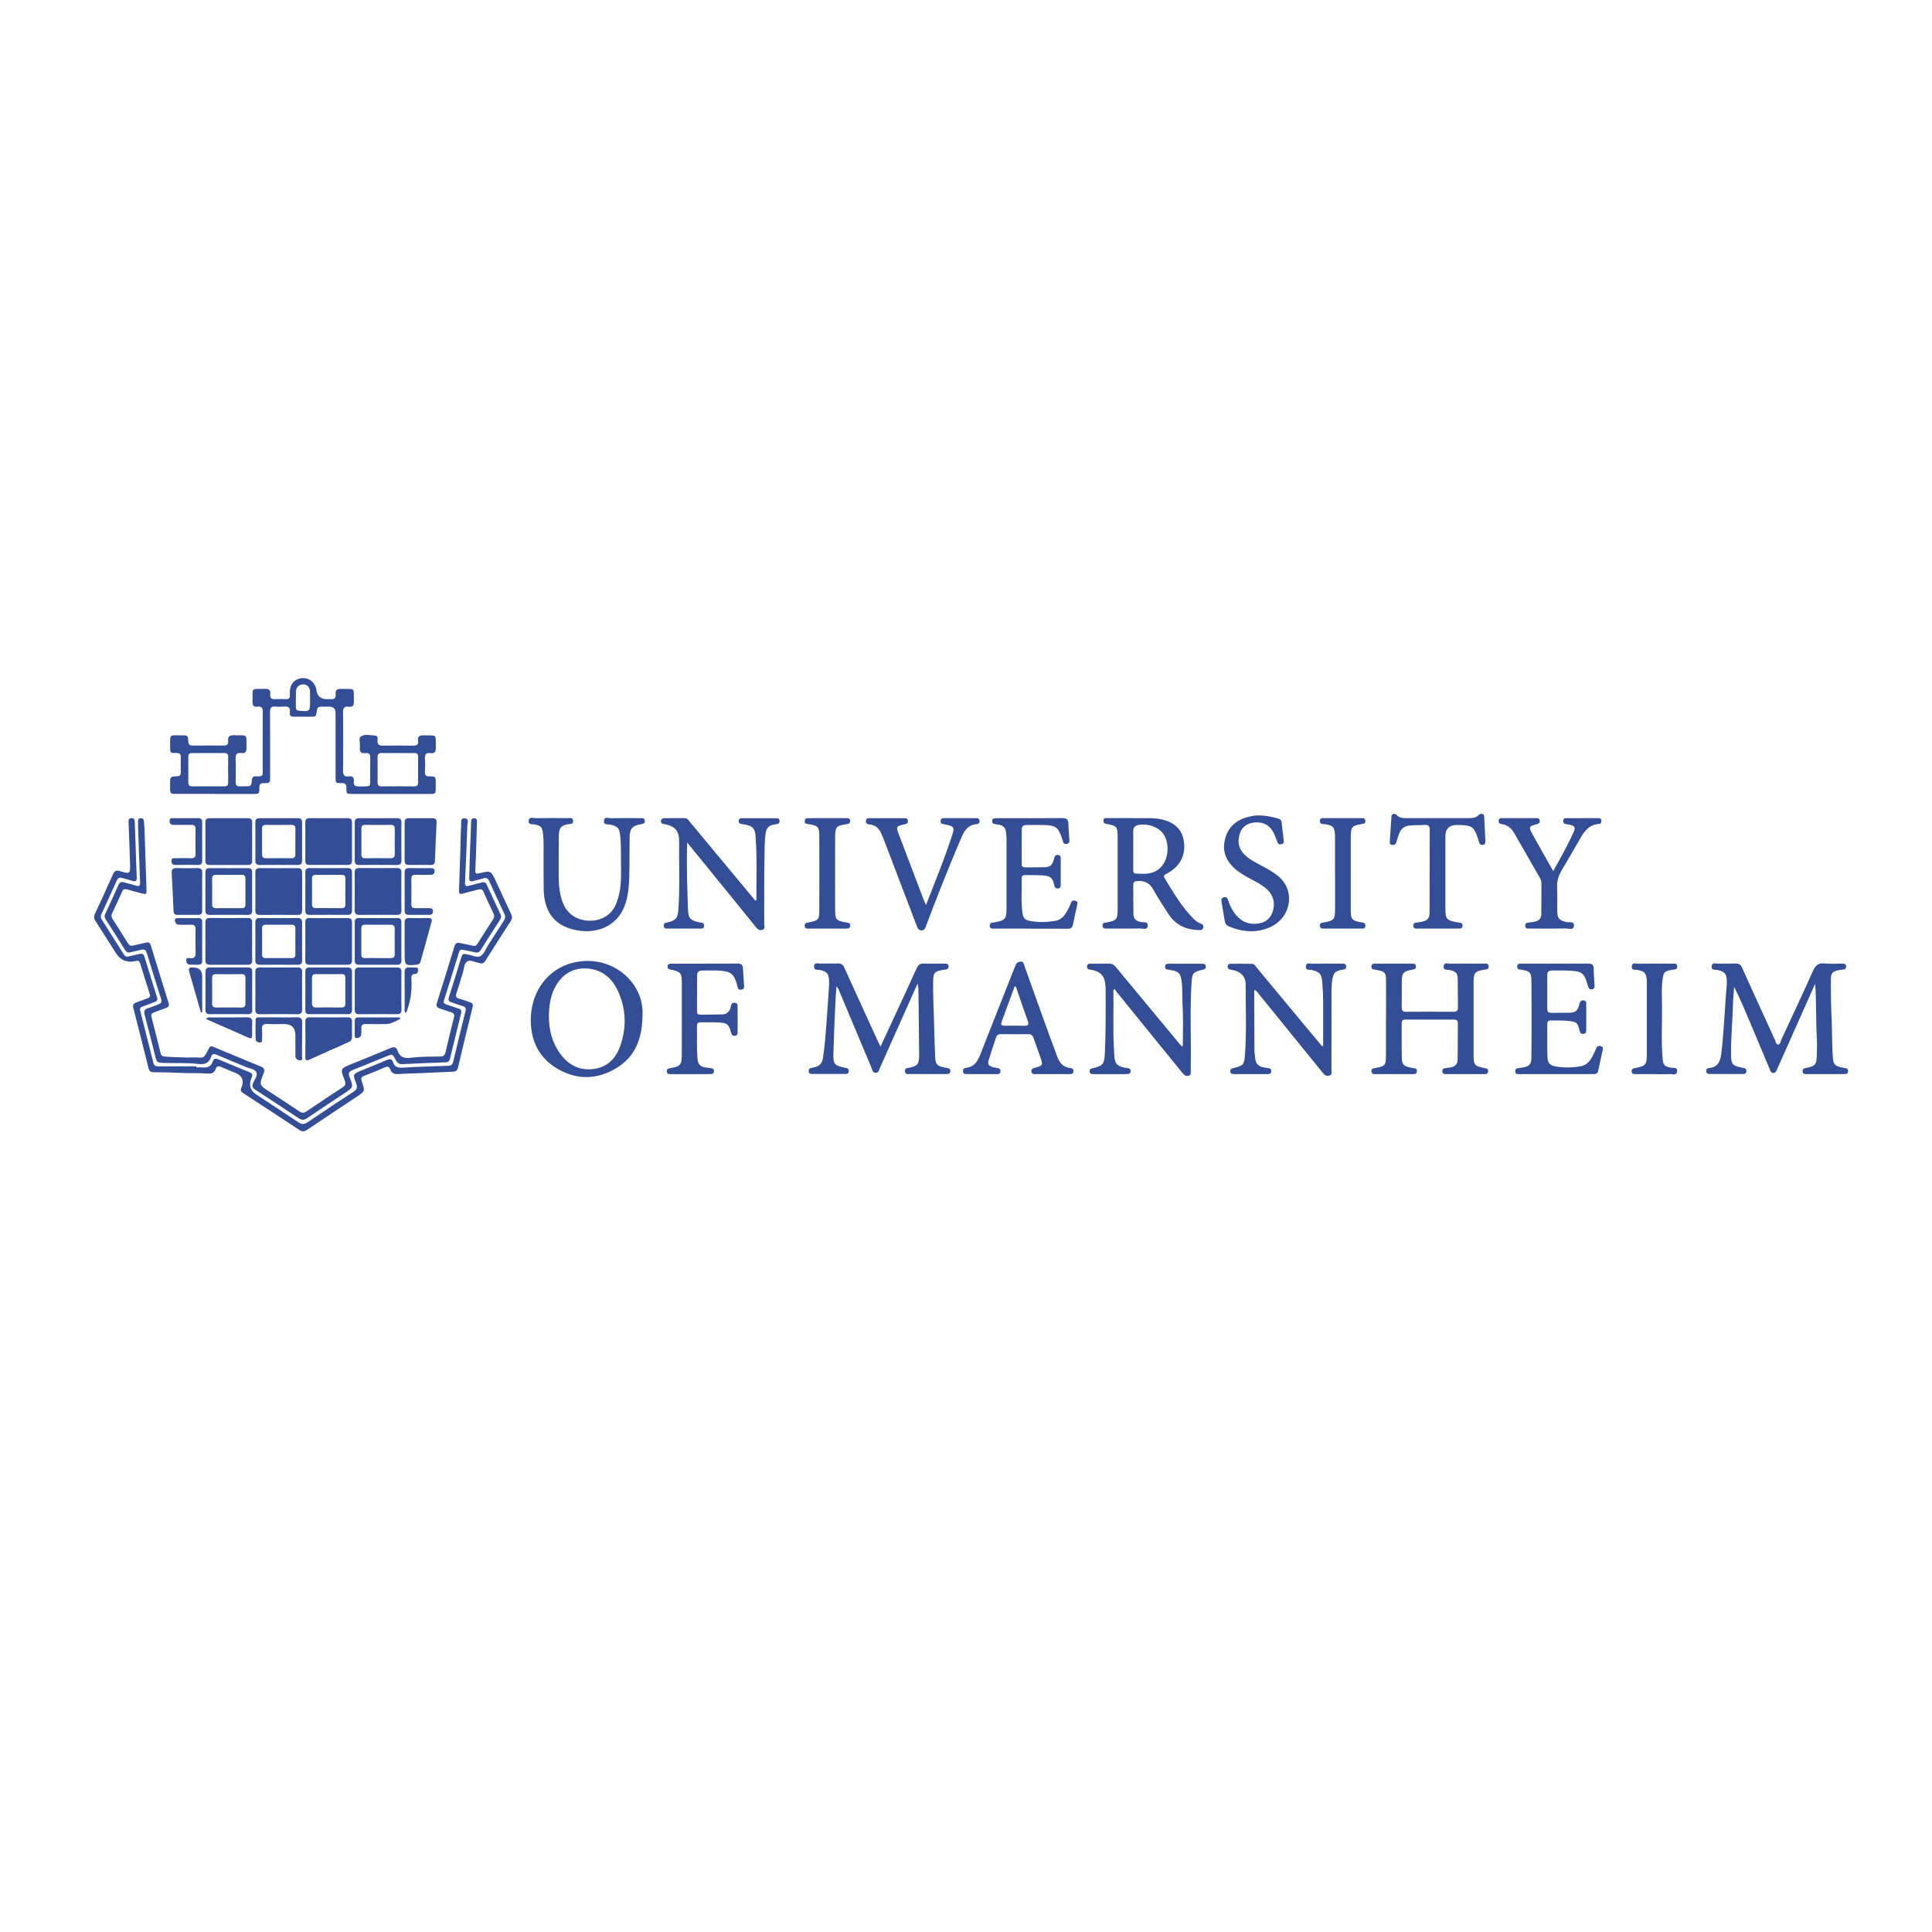 <?xml version="1.0" encoding="UTF-8"?>
<svg id="a" data-name="Livello 1" xmlns="http://www.w3.org/2000/svg" width="210mm" height="210mm" viewBox="0 0 595.276 595.276">
  <path d="M66.179,244.61h-11.764c-1.977,0-1.995-.027-2.004-2.059v-.98c0-2.249,0-2.295,2.195-2.394.889-.045,1.116-.435,1.107-1.224-.027-1.497-.054-2.993.009-4.481.054-1.088-.336-1.487-1.442-1.469-1.85.027-1.868-.036-1.859-1.887.027-4.181-.435-3.492,3.583-3.546,1.877-.027,1.914,0,2.004,1.896.045.889.39,1.261,1.27,1.252,3.265-.018,6.539-.027,9.805,0,1.034.009,1.306-.544,1.215-1.415-.145-1.351.426-1.805,1.76-1.76,4.444.154,3.818-.762,3.9,3.973.018,1.161-.444,1.669-1.578,1.506-1.469-.209-1.841.463-1.787,1.832.1,2.331.073,4.671.009,7.002-.027,1.116.417,1.533,1.487,1.433.417-.036.843,0,1.261,0,2.023,0,2.05,0,2.277-2.041.091-.862.544-1.107,1.306-1.061,2.322.127,2.014-.317,2.014-2.131,0-5.886-.027-11.764.027-17.65.009-1.261-.354-1.841-1.669-1.669-1.188.163-1.533-.435-1.497-1.551.127-4.662-.726-3.791,3.882-3.936,1.261-.036,1.714.463,1.578,1.642-.136,1.17.39,1.596,1.533,1.524,1.116-.073,2.24-.036,3.365-.009.834.018,1.206-.345,1.152-1.17-.027-.417,0-.843,0-1.261.054-2.295,1.569-3.891,3.809-4.027,2.231-.127,4.081,1.424,4.363,3.673.236,1.862,1.318,2.794,3.247,2.794.372,0,.753-.036,1.116,0,1.125.118,1.687-.327,1.56-1.506-.145-1.306.463-1.687,1.723-1.651,4.444.154,3.809-.798,3.9,3.964.018,1.134-.39,1.696-1.551,1.533-1.46-.218-1.805.444-1.787,1.823.063,5.932.063,11.863,0,17.786-.018,1.351.281,2.059,1.769,1.841,1.134-.163,1.678.354,1.551,1.506-.136,1.215.381,1.642,1.605,1.614,3.982-.1,3.392.472,3.437-3.419.018-1.778-.045-3.546.018-5.324.036-1.125-.336-1.687-1.515-1.542-1.27.163-1.841-.372-1.669-1.66.009-.091-.009-.19,0-.281.172-1.116-.599-2.685.435-3.274,1.206-.689,2.83-.272,4.263-.172.862.063.78.853.726,1.424-.118,1.306.435,1.705,1.696,1.678,3.084-.063,6.168-.054,9.242,0,1.088.018,1.732-.263,1.56-1.487-.172-1.27.354-1.732,1.651-1.696,4.381.127,3.71-.635,3.818,3.773.027,1.234-.336,1.905-1.66,1.705-1.406-.209-1.787.453-1.696,1.76.091,1.351.063,2.712,0,4.063-.036.943.272,1.333,1.27,1.333,2.05.009,2.068.063,2.05,2.104-.027,3.746.417,3.31-3.256,3.32-7.428.018-14.847,0-22.276,0-1.95,0-2.014,0-1.986-1.905.009-1.125-.417-1.451-1.487-1.433-1.841.027-1.85-.027-1.85-1.887v-19.754q0-1.914-1.977-1.923h-1.542c-2.077,0-2.095,0-2.376,2.086-.091.671-.372,1.016-1.061,1.016-2.004,0-4.018-.018-6.022,0-.989.009-1.215-.58-1.107-1.36.209-1.487-.499-1.896-1.85-1.76-.88.082-1.778.073-2.657,0-1.252-.109-1.605.435-1.596,1.633.036,6.63.018,13.26.018,19.89,0,2.014,0,2.068-1.968,2.059-1.079,0-1.351.426-1.342,1.424,0,1.905-.036,1.914-1.977,1.914h-11.764l.009-.018ZM122.711,232.03c-1.678,0-3.356.027-5.034-.009-.934-.027-1.37.281-1.351,1.27.036,2.567.036,5.124,0,7.691-.009.961.354,1.324,1.315,1.315,3.31-.036,6.621-.027,9.931,0,.871,0,1.27-.281,1.261-1.215-.036-2.612-.036-5.224,0-7.827.009-.898-.327-1.261-1.224-1.234-1.633.036-3.265.009-4.898.009h0ZM64.175,232.03c-1.633,0-3.256.027-4.889-.009-.871-.018-1.288.299-1.279,1.215.027,2.603.027,5.215,0,7.818,0,.898.372,1.243,1.261,1.243,3.256-.018,6.521-.027,9.777,0,.88,0,1.27-.317,1.261-1.224-.027-2.603-.027-5.215,0-7.818.009-.898-.354-1.252-1.243-1.234-1.633.036-3.256.009-4.889.009ZM95.52,215.332h0c0-.744.027-1.487,0-2.231-.054-1.406-.862-2.249-2.122-2.249-1.224,0-2.168.871-2.213,2.213-.063,1.624-.009,3.247-.027,4.871,0,.68.263.97.98,1.043,3.338.317,3.392.281,3.392-3.102v-.553l-.009.009Z" fill="#334d96"/>
  <path d="M60.438,328.869c.517,0,1.034-.045,1.542,0,1.651.181,3.057,0,3.628-1.923.263-.862.925-.871,1.696-.544,3.184,1.342,6.376,2.667,9.578,3.964.744.299,1.061.717.698,1.497-.082.172-.127.354-.19.526-.744,2.038-.23,3.646,1.542,4.825,4.326,2.857,8.68,5.669,12.979,8.562,1.034.698,1.814.726,2.884,0,4.662-3.184,9.378-6.313,14.113-9.387,1.052-.68,1.315-1.333.853-2.521-1.125-2.884-1.088-2.911,1.732-4.091,2.585-1.079,5.197-2.086,7.773-3.202.943-.408,1.542-.245,1.85.707.49,1.515,1.478,1.769,2.993,1.678,4.653-.299,9.315-.417,13.977-.571.88-.027,1.333-.354,1.551-1.243,1.234-5.224,2.494-10.439,3.791-15.646.227-.898-.073-1.279-.889-1.515-1.161-.345-2.295-.78-3.456-1.152-.744-.236-1.061-.626-.798-1.46,1.324-4.181,2.612-8.381,3.9-12.571.209-.689.562-1.061,1.333-.807.136.045.272.063.408.082,1.379.154,2.857,1.107,4.072.517,1.197-.58,1.633-2.204,2.394-3.374,1.605-2.467,3.156-4.961,4.78-7.419.517-.78.626-1.442.2-2.322-1.578-3.283-3.102-6.585-4.589-9.913-.426-.952-.943-1.252-1.95-.907-.97.336-1.995.499-2.975.789-.88.263-1.342.091-1.297-.934.145-4.1.209-8.208.426-12.308.091-1.633.073-3.265.163-4.898.036-.653.118-1.234.989-1.197.816.036.825.635.807,1.206-.145,4.898-.236,9.795-.49,14.684-.063,1.261.272,1.315,1.288,1.061,3.492-.862,3.51-.843,5.043,2.449,1.56,3.338,3.075,6.703,4.662,10.031.408.853.399,1.533-.127,2.331-2.621,4.027-5.215,8.081-7.773,12.154-.453.717-.952.961-1.732.717-.045-.018-.091-.018-.136-.027-1.279-.181-2.748-1.134-3.755-.463-.989.653-.952,2.34-1.351,3.574-.671,2.041-1.224,4.118-1.923,6.149-.327.952-.2,1.46.843,1.732,1.125.29,2.213.744,3.32,1.097.762.236,1.007.635.807,1.46-1.542,6.249-3.057,12.507-4.535,18.775-.209.871-.726,1.116-1.487,1.152-2.984.136-5.959.281-8.943.408-2.657.109-5.315.163-7.972.317-1.17.073-2.004-.254-2.422-1.397-.327-.916-.862-1.025-1.732-.635-2.095.916-4.208,1.787-6.349,2.594-.952.354-1.016.853-.717,1.714,1.043,3.002,1.025,3.011-1.578,4.744-5.088,3.392-10.204,6.757-15.265,10.176-.862.58-1.506.626-2.376.045-5.759-3.818-11.546-7.591-17.332-11.365-.662-.426-.916-.889-.553-1.623.045-.082.073-.172.109-.263.75-2.062.127-3.498-1.868-4.308-1.469-.599-2.948-1.179-4.39-1.841-.834-.381-1.433-.336-1.76.599-.472,1.36-1.397,1.515-2.757,1.406-2.694-.218-5.415-.054-8.118-.19-2.748-.145-5.505-.218-8.254-.209-.916,0-1.342-.381-1.56-1.234-1.542-6.204-3.084-12.408-4.68-18.602-.245-.952.054-1.379.916-1.66,1.152-.381,2.267-.871,3.41-1.261.698-.236.989-.562.735-1.342-1.007-3.111-1.977-6.231-2.93-9.351-.236-.78-.635-1.107-1.433-.798-.045.018-.091.027-.136.036-2.57.526-4.55-.314-5.941-2.521-2.068-3.274-4.145-6.548-6.249-9.805-.472-.726-.626-1.351-.227-2.195,1.896-4.063,3.764-8.136,5.569-12.235.472-1.07,1.016-1.324,2.15-.989,3.165.943,3.211.889,3.12-2.385-.118-4.199-.29-8.39-.444-12.589-.027-.626-.1-1.261.789-1.342.925-.091,1.097.508,1.125,1.224.109,2.984.209,5.968.308,8.952.091,2.703.163,5.406.29,8.108.045,1.052-.336,1.342-1.333,1.025-1.07-.336-2.159-.59-3.238-.898-.762-.218-1.215.009-1.551.744-1.569,3.492-3.165,6.975-4.78,10.439-.29.626-.218,1.125.145,1.696,2.267,3.537,4.517,7.084,6.748,10.648.381.599.789.843,1.497.662,1.079-.281,2.186-.481,3.274-.753.807-.209,1.333-.054,1.605.825,1.279,4.199,2.576,8.39,3.9,12.571.236.762-.036,1.134-.717,1.388-1.27.472-2.521.98-3.8,1.433-.653.227-.853.58-.68,1.27,1.379,5.378,2.739,10.766,4.081,16.153.2.798.689.989,1.433.98,3.918-.018,7.836-.009,11.755-.009v.317h-.036Z" fill="#334d96"/>
  <path d="M57.481,325.84c1.351,0,2.721-.091,4.063.027,1.034.1,1.478-.336,1.932-1.17,1.642-3.029.989-2.63,4.009-1.415,4.245,1.714,8.435,3.546,12.68,5.242,1.206.481,1.551.989,1.034,2.267-1.397,3.474-1.351,3.492,1.769,5.542,3.084,2.023,6.186,4.027,9.242,6.086.816.553,1.433.553,2.258-.009,3.664-2.494,7.356-4.961,11.083-7.365.952-.608,1.052-1.17.653-2.177-1.406-3.601-1.37-3.601,2.195-5.052,3.982-1.614,7.972-3.211,11.918-4.898,1.116-.472,1.787-.299,2.177.807.707,2.032,2.023,2.458,4.127,2.186,2.948-.39,5.959-.336,8.943-.381,1.016-.018,1.497-.363,1.723-1.37.807-3.546,1.669-7.084,2.576-10.612.245-.934.027-1.388-.889-1.66-1.161-.345-2.295-.78-3.456-1.152-.843-.272-1.224-.689-.916-1.651,1.841-5.832,3.646-11.673,5.433-17.523.299-.97.834-1.224,1.787-.989,1.27.317,2.567.49,3.827.816.735.19,1.116-.036,1.487-.635,1.56-2.494,3.147-4.97,4.753-7.437.435-.662.481-1.243.136-1.95-1.052-2.186-2.086-4.381-3.066-6.603-.345-.78-.807-.898-1.542-.698-1.623.444-3.256.816-4.88,1.27-.798.218-1.143.018-1.107-.834.154-4.381.29-8.771.426-13.151.073-2.376.082-4.762.245-7.138.054-.789-.363-2.204,1.143-2.068,1.37.127.78,1.397.753,2.159-.2,5.877-.453,11.745-.717,17.614-.045.97.281,1.27,1.243.998,1.297-.372,2.63-.644,3.936-1.007.689-.19,1.152-.1,1.469.608,1.424,3.093,2.866,6.186,4.317,9.269.272.58.145,1.079-.181,1.578-1.986,3.111-3.982,6.213-5.941,9.342-.444.707-.943.916-1.741.726-1.224-.299-2.467-.49-3.701-.771-.68-.154-1.043.073-1.252.735-1.533,4.952-3.066,9.895-4.635,14.838-.227.717.018,1.025.671,1.234,1.288.408,2.558.889,3.846,1.297.717.227.952.653.771,1.37-1.161,4.716-2.313,9.424-3.456,14.14-.163.68-.526,1.016-1.261,1.043-4.471.163-8.952.336-13.423.562-1.17.063-1.642-.599-2.104-1.469-.898-1.696-.925-1.687-2.721-.961-3.456,1.406-6.911,2.848-10.385,4.208-1.125.444-1.515.952-1.025,2.195,1.234,3.138,1.188,3.156-1.669,5.061-3.809,2.53-7.646,5.034-11.419,7.619-.98.671-1.705.608-2.639-.009-4.426-2.957-8.879-5.877-13.342-8.771-.798-.517-1.034-1.016-.689-1.95.426-1.152,1.578-2.367.998-3.483-.517-.998-2.086-1.079-3.193-1.56-3.002-1.288-6.041-2.485-9.043-3.782-.834-.354-1.379-.236-1.642.599-.644,2.014-2.023,2.494-4,2.249-3.483-.435-6.993-.181-10.494-.317-2.249-.091-2.24-.1-2.784-2.258-1.052-4.163-2.086-8.335-3.202-12.48-.317-1.179-.136-1.841,1.116-2.177,1.079-.29,2.104-.771,3.156-1.152.816-.29,1.043-.798.771-1.633-1.487-4.716-2.957-9.442-4.399-14.176-.299-.97-.853-1.224-1.787-.98-1.079.281-2.186.481-3.274.762-.744.2-1.197,0-1.614-.671-1.968-3.174-3.982-6.322-5.995-9.469-.363-.562-.417-1.079-.127-1.705,1.379-2.966,2.739-5.932,4.063-8.916.381-.862.898-1.052,1.778-.771,1.152.372,2.367.571,3.51.97,1.215.426,1.424,0,1.37-1.134-.236-5.551-.408-11.092-.599-16.643-.027-.698-.018-1.397-.018-2.104,0-.562.263-.862.853-.871.562,0,.871.254.925.816.073.834.172,1.669.2,2.512.218,6.204.426,12.408.617,18.611.045,1.56-.036,1.605-1.587,1.197-1.442-.381-2.893-.735-4.317-1.179-.816-.254-1.288-.109-1.642.717-.989,2.267-2.032,4.508-3.084,6.748-.272.58-.19,1.052.145,1.569,1.605,2.521,3.22,5.034,4.789,7.582.417.68.907.834,1.633.653,1.27-.317,2.558-.544,3.818-.871.807-.209,1.306-.073,1.569.816,1.796,5.895,3.619,11.782,5.46,17.659.29.925.036,1.379-.853,1.669-1.197.39-2.358.898-3.546,1.315-.735.254-1.061.626-.843,1.46.961,3.701,1.887,7.419,2.803,11.129.19.771.626,1.007,1.388,1.061,2.186.154,4.381.227,6.576.272h.036Z" fill="#334d96"/>
  <path d="M559.28,303.101c-3.51,7.882-7.02,15.772-10.539,23.654-.399.898-.789,1.796-1.188,2.685-.245.553-.444,1.179-1.233,1.143-.726-.036-.843-.662-1.052-1.161-2.068-4.907-4.118-9.814-6.177-14.72-1.497-3.564-2.993-7.12-4.78-10.648-.118,1.769-.308,3.537-.354,5.306-.127,5.27-.68,10.521-.599,15.8.045,2.676.499,3.229,3.12,3.746.317.063.635.154.961.209.608.118.68.553.653,1.061-.036.526-.381.726-.853.726h-10.648c-.472,0-.816-.209-.871-.717s.063-1.016.644-1.061c3.437-.263,3.809-2.694,4.109-5.424.753-6.821.98-13.677,1.578-20.507.036-.372.018-.744,0-1.116-.127-2.14-.68-2.694-2.784-3.193-.698-.163-1.977.227-1.877-1.107.109-1.433,1.351-.816,2.104-.853,1.769-.091,3.546.018,5.324-.045.989-.036,1.506.345,1.914,1.243,3.338,7.401,6.712,14.793,10.104,22.176.263.571.354,1.524,1.007,1.542.689.018.762-.952,1.016-1.515,3.265-7.029,6.557-14.04,9.714-21.115.771-1.723,1.651-2.585,3.637-2.358,1.75.2,3.546.045,5.315.045.635,0,1.261.018,1.279.898.018.762-.49.898-1.106.952-.463.045-.925.145-1.379.236-1.642.327-2.159.862-2.186,2.558-.054,4.29.027,8.58.227,12.879.163,3.637.091,7.274.327,10.911.172,2.63.544,3.138,3.102,3.628.227.045.453.109.689.127.599.054.961.308.943.97-.018.68-.444.862-1.025.871-.517,0-1.025.009-1.542.009h-9.95c-.617,0-1.397.163-1.487-.825-.091-.961.653-.97,1.288-1.107,2.594-.553,2.966-.961,3.075-3.782.073-1.868.109-3.737,0-5.605-.308-5.496-.091-11.002-.508-16.525l.009.009Z" fill="#334d96"/>
  <path d="M271.294,322.475c1.27-2.73,2.394-5.124,3.501-7.528,2.567-5.551,5.143-11.092,7.664-16.661.472-1.052,1.107-1.451,2.249-1.406,2.095.082,4.199.027,6.304.027.644,0,1.252.036,1.261.916,0,.78-.544.862-1.134.925-.417.045-.825.136-1.243.218-1.823.354-2.295.843-2.349,2.703-.145,5.088.19,10.167.299,15.246.063,2.893.172,5.777.281,8.671.091,2.34.599,2.902,2.911,3.338.363.073.735.136,1.097.209.499.091.689.417.689.898,0,.571-.299.862-.862.88-.653.018-1.306.018-1.959.018-3.174,0-6.349.018-9.523-.009-.644,0-1.515.281-1.651-.789-.127-1.061.735-1.016,1.397-1.161,2.503-.526,2.993-1.097,2.975-4-.036-6.158-.136-12.317-.2-18.475-.009-1.116,0-2.231-.272-3.437-.707,1.569-1.424,3.147-2.131,4.716-3.156,7.074-6.304,14.158-9.469,21.223-.29.644-.345,1.596-1.36,1.542-.952-.054-1.025-.989-1.297-1.642-3.283-7.782-6.539-15.573-9.814-23.364-.209-.499-.336-1.07-.934-1.596-.136,2.014-.299,3.882-.372,5.759-.218,4.988-.444,9.968-.571,14.956-.082,3.247.29,3.619,3.447,4.317.181.036.363.091.544.118.59.091.744.472.726,1.007-.018.617-.399.807-.925.807h-10.503c-.553,0-.88-.254-.907-.834-.027-.535.181-.889.753-.998.408-.082.816-.19,1.224-.29,1.37-.345,2.159-1.188,2.385-2.603.562-3.501.825-7.038,1.097-10.566.308-3.9.544-7.809.798-11.718.045-.698.063-1.406,0-2.095-.163-1.923-.735-2.44-2.612-2.893-.735-.181-2.086.236-1.986-1.161.109-1.406,1.36-.789,2.122-.834,1.723-.091,3.456.018,5.179-.045,1.034-.045,1.596.336,2.023,1.288,3.32,7.356,6.694,14.693,10.049,22.04.29.635.59,1.261,1.07,2.258l.027.027Z" fill="#334d96"/>
  <path d="M427.06,313.931c0-3.973.027-7.936,0-11.909-.018-2.304-.408-2.712-2.685-3.129-.417-.073-.825-.136-1.243-.227-.526-.118-.59-.535-.571-.98.027-.435.254-.689.689-.735.236-.027.463-.045.698-.045h10.929c.599,0,1.288-.1,1.388.78.1.943-.59.98-1.261,1.107-2.657.508-3.066.998-3.093,3.737-.027,2.612.027,5.233-.027,7.845-.018,1.043.354,1.379,1.388,1.37,4.852-.036,9.714-.036,14.566,0,1.052,0,1.397-.399,1.379-1.406-.054-2.848-.018-5.696-.063-8.544-.036-2.004-.535-2.467-2.476-2.911-.698-.163-1.977.218-1.868-1.116.118-1.415,1.36-.825,2.122-.843,3.41-.063,6.821-.036,10.222-.018.617,0,1.415-.2,1.515.78.109,1.07-.726.98-1.406,1.097-2.812.472-3.229.961-3.229,3.882v22.412c0,3.038.308,3.419,3.265,3.982.608.118,1.243.118,1.206,1.007-.036.916-.689.871-1.297.871h-11.482c-.608,0-1.27.045-1.315-.853-.045-.88.571-.934,1.197-1.007.463-.054.916-.163,1.379-.227,1.351-.209,2.113-1.007,2.131-2.358.054-3.737.045-7.474.073-11.201,0-.843-.381-1.143-1.197-1.143-4.998.018-9.995.018-14.992,0-.871,0-1.125.399-1.125,1.197.027,3.501-.027,7.002.036,10.503.036,2.15.635,2.712,2.803,3.102.227.036.453.109.689.127.662.054,1.233.2,1.161,1.043-.073.889-.762.807-1.36.816-1.125.018-2.24,0-3.365,0h-7.845c-.635,0-1.388.118-1.433-.88-.036-.88.617-.88,1.224-.998,3.038-.553,3.238-.789,3.247-3.936.009-3.737,0-7.474,0-11.21h0l.027.018Z" fill="#334d96"/>
  <path d="M349.013,252.074c2.313.136,5.161-.218,8,.227,4.299.68,6.911,2.812,7.637,6.322.871,4.217-.653,7.791-4.317,10.077-.354.218-.726.435-1.107.608-.58.263-.762.626-.417,1.215,2.676,4.435,5.315,8.907,8.988,12.634.626.635,1.379,1.116,2.222,1.433.635.245.871.662.68,1.315-.19.635-.689.653-1.233.653-4.118-.054-7.365-1.596-9.623-5.197-1.542-2.449-3.184-4.834-4.562-7.383-1.125-2.077-2.812-2.694-4.998-2.503-.753.063-1.107.372-1.107,1.125.018,3.029.009,6.068.054,9.097.027,1.533.97,2.14,2.404,2.413.735.136,2.104-.272,2.004,1.116-.109,1.469-1.442.834-2.231.853-3.41.073-6.811.036-10.222.018-.626,0-1.397.163-1.487-.825-.082-.961.644-.952,1.297-1.07,3.066-.553,3.365-.907,3.365-4.036v-22.412c0-3.002-.272-3.338-3.202-3.846-.662-.118-1.224-.236-1.17-1.052.054-.907.771-.789,1.36-.798,2.376-.009,4.762,0,7.664,0v.018ZM349.177,261.942h-.009v5.868c0,.544-.082,1.279.671,1.333,2.712.172,5.442.354,7.646-1.741,2.385-2.267,2.984-6.748,1.324-9.877-1.333-2.521-4.889-3.964-8.145-3.32-1.034.209-1.506.825-1.497,1.859.009,1.959,0,3.918,0,5.868l.009.009Z" fill="#334d96"/>
  <path d="M407.677,322.266v-13.423c0-2.104-.091-4.19-.272-6.285-.209-2.449-.789-3.111-3.202-3.682-.689-.163-1.959.254-1.832-1.134.127-1.351,1.297-.789,2.004-.807,2.984-.063,5.977-.036,8.961-.018.617,0,1.388-.154,1.442.862.045.898-.599.88-1.197,1.007-2.313.472-2.748.925-3.12,3.274-.29,1.85-.2,3.728-.2,5.587-.027,7.283,0,14.566-.027,21.849,0,.68.354,1.605-.662,1.914-.952.29-1.551-.299-2.113-.998-6.485-8.018-12.997-16.026-19.509-24.035-.399-.49-.717-1.079-1.333-1.37-.308.345-.181.735-.181,1.088.009,5.787.027,11.582.073,17.369,0,.925.163,1.859.263,2.784.154,1.433.961,2.286,2.367,2.576.544.109,1.097.227,1.651.281.626.063.934.363.907.998-.036.68-.49.834-1.061.834h-10.503c-.553,0-1.025-.118-1.052-.825-.027-.644.299-.862.889-1.007,3.147-.753,3.41-1.043,3.628-4.154.526-7.274.2-14.557.209-21.84,0-1.968-1.342-3.51-3.274-4.063-.535-.154-1.088-.245-1.642-.354-.526-.109-.644-.472-.626-.934.009-.508.272-.807.771-.807,2.24-.009,4.481-.036,6.721.018.78.018,1.125.789,1.56,1.306,5.233,6.276,10.439,12.562,15.664,18.847,1.46,1.75,2.92,3.501,4.39,5.251.1-.036.2-.073.299-.109h.009Z" fill="#334d96"/>
  <path d="M197.973,312.57c-.036,7.555-2.304,12.997-7.972,16.471-5.868,3.601-12.081,3.8-18.085.354-5.805-3.329-8.417-8.644-8.371-15.283.054-8.616,5.251-15.573,12.988-17.478,11.736-2.893,21.886,5.959,21.441,15.927v.009ZM180.096,298.367c-3.184.027-5.732,1.27-7.7,3.71-2.14,2.648-2.957,5.768-3.193,9.097-.336,4.644.426,9.061,3.038,12.97,2.521,3.773,6.068,5.841,10.711,5.224,4.181-.544,6.793-3.229,8.136-7.038,2.086-5.941,1.832-11.891-.961-17.532-2.004-4.054-5.378-6.367-10.031-6.421v-.009Z" fill="#334d96"/>
  <path d="M343.045,305.015c.136,6.059-.2,12.117.181,18.176.054.789.063,1.587.127,2.376.145,2.077.889,2.92,2.911,3.329.453.091.916.181,1.379.254.59.091.744.49.707,1.016-.036.517-.354.744-.825.762-.934.027-1.868.027-2.803.027h-7.7c-.617,0-1.27.018-1.297-.871-.027-.762.49-.862,1.079-.989,2.884-.608,3.456-1.306,3.601-4.236.317-6.576.299-13.151.254-19.736,0-1.025-.063-2.077-.308-3.057-.535-2.077-2.159-2.92-4.127-3.247-.653-.109-1.379-.127-1.288-1.088.1-.98.88-.798,1.497-.807,1.723-.018,3.456.027,5.179-.018.925-.027,1.56.29,2.159,1.016,6.539,7.918,13.106,15.809,19.663,23.709.236.281.499.535.753.798.127-.1.245-.154.245-.209.045-4.245.2-8.489-.082-12.725-.163-2.422.082-4.852-.29-7.265-.381-2.422-.807-2.857-3.22-3.329-.408-.082-.834-.118-1.243-.2-.526-.1-.635-.499-.608-.952.036-.689.526-.807,1.079-.807h7.419c1.025,0,2.05,0,3.084.009.535,0,.916.2.961.78.045.608-.227.898-.853,1.034-3.093.698-3.347.998-3.546,4.036-.535,8.489-.109,16.979-.245,25.477,0,.562.018,1.125,0,1.678-.027.535.172,1.206-.535,1.451-.735.254-1.351.018-1.85-.608-1.905-2.358-3.837-4.698-5.75-7.056-4.943-6.086-9.886-12.172-14.82-18.267-.172-.218-.272-.49-.408-.735-.154.1-.308.19-.463.29l-.018-.018Z" fill="#334d96"/>
  <path d="M211.714,259.593c-.209,7.138.027,13.85.263,20.57.1,2.857.807,3.492,3.646,4.054.617.118,1.388.036,1.333,1.034-.054,1.016-.825.853-1.442.853-3.22.018-6.449.009-9.668,0-.59,0-1.27.091-1.333-.834-.063-.871.544-.934,1.161-1.07,2.63-.599,3.156-1.315,3.347-4.009.49-6.948.154-13.913.236-20.861.036-3.256-1.152-4.671-4.326-5.378-.399-.091-.862-.018-1.143-.426-.417-.626.009-1.406.862-1.424,2.104-.045,4.199-.018,6.304-.018.834,0,1.197.662,1.633,1.188,6.539,7.864,13.07,15.727,19.609,23.591.2.236.317.58.735.635.045-.118.136-.236.136-.354-.045-6.585.245-13.169-.29-19.736-.172-2.113-.88-2.866-2.948-3.292-.453-.091-.916-.181-1.379-.227-.562-.063-.843-.345-.843-.907s.281-.88.853-.88c3.646,0,7.283,0,10.929.009.481,0,.78.263.807.78.027.544-.163.898-.744.989-.417.063-.825.172-1.233.245-1.306.254-2.041,1.034-2.258,2.34-.435,2.685-.381,5.406-.426,8.099-.127,6.721-.036,13.451-.063,20.171,0,.626.372,1.497-.617,1.787-.907.263-1.478-.29-2.004-.943-5.288-6.53-10.594-13.052-15.89-19.573-1.669-2.059-3.347-4.1-5.233-6.412h-.009Z" fill="#334d96"/>
  <path d="M479.456,330.946h-11.065c-.617,0-1.415.19-1.515-.78-.118-1.07.726-.998,1.397-1.116.417-.073.834-.127,1.243-.209,1.605-.299,2.295-1.016,2.322-2.648.063-3.22.054-6.44.054-9.659,0-4.762.018-9.523-.036-14.285-.027-2.621-.426-3.011-3.011-3.456-.626-.109-1.406,0-1.37-.989.045-1.097.898-.889,1.56-.889,6.766-.009,13.532.018,20.307-.027,1.297-.009,1.714.453,1.714,1.705,0,1.678.163,3.347.254,5.025.036.617-.1,1.107-.834,1.215-.744.118-.98-.336-1.161-.916-1.342-4.381-1.515-4.707-6.938-4.889-1.397-.045-2.803.009-4.199,0-.998-.018-1.442.435-1.442,1.433.018,3.456.018,6.911,0,10.358,0,.889.317,1.27,1.224,1.252,1.823-.036,3.637.018,5.46-.027,2.013-.045,2.63-.526,3.165-2.485.218-.789.408-1.487,1.424-1.315.943.163.735.952.744,1.56.018,2.476.009,4.943,0,7.419,0,.617,0,1.252-.862,1.333s-1.079-.426-1.252-1.152c-.562-2.34-.834-2.494-3.156-2.812-1.859-.254-3.728-.1-5.587-.172-.843-.036-1.17.317-1.161,1.152.027,3.265-.036,6.539.036,9.805.045,2.204.716,2.93,2.848,3.265,2.503.39,5.025.317,7.519-.136,1.66-.308,2.667-1.469,3.428-2.857.49-.898.907-1.841,1.324-2.775.299-.68.789-.662,1.388-.526.653.145.653.599.553,1.079-.463,2.186-.961,4.372-1.424,6.558-.2.916-.862.961-1.605.961h-11.346,0Z" fill="#334d96"/>
  <path d="M191.325,265.643c-.036-2.703.091-5.406-.227-8.108-.281-2.404-.707-2.902-3.057-3.465-.726-.172-2.104.263-1.959-1.17.136-1.388,1.388-.78,2.15-.798,2.984-.073,5.977-.036,8.961-.018.626,0,1.406-.163,1.478.825.073.97-.68.925-1.324,1.052-2.558.517-3.292,1.342-3.347,3.991-.073,3.964-.009,7.936-.109,11.9-.063,2.657-.245,5.306-.97,7.891-2.113,7.528-8.58,9.723-14.067,9.052-7.419-.907-11.219-5.279-11.337-12.798-.073-4.481-.027-8.961-.027-13.442,0-1.261-.027-2.512-.19-3.773-.254-1.986-.562-2.295-2.521-2.766-.698-.163-1.986.263-1.887-1.079.1-1.424,1.351-.834,2.113-.843,3.31-.063,6.63-.045,9.941-.009.626,0,1.524-.308,1.633.789.109,1.088-.753.952-1.415,1.061-2.358.381-2.975,1.116-3.002,3.873-.045,4.29-.009,8.589-.018,12.879,0,1.732.2,3.447.571,5.134.499,2.277,1.388,4.39,3.229,5.914,3.8,3.129,11.374,2.821,13.841-3.138.98-2.367,1.406-4.834,1.524-7.356.091-1.859.018-3.737.018-5.596h0Z" fill="#334d96"/>
  <path d="M317.577,286.114h-11.065c-.662,0-1.515.209-1.56-.88-.045-.98.735-.907,1.36-1.016,3.483-.635,3.818-1.025,3.818-4.571v-21.151c0-.608-.091-1.206-.127-1.814-.1-1.596-.907-2.494-2.53-2.621-.372-.027-.735-.127-1.107-.19-.517-.091-.671-.435-.662-.907,0-.49.227-.798.744-.834.327-.027.653-.036.98-.036,6.63,0,13.26.036,19.89-.027,1.333-.009,1.832.408,1.859,1.714.036,1.723.218,3.447.336,5.161.036.608-.245.961-.862,1.07-.608.1-.998-.109-1.134-.735-.027-.136-.073-.272-.118-.408-1.315-4.136-2.032-4.653-6.421-4.671-1.587,0-3.174.018-4.762,0-.943-.009-1.397.472-1.406,1.36-.018,3.546,0,7.102-.018,10.648,0,.816.417,1.043,1.143,1.043,1.959-.018,3.927.027,5.886-.045,1.769-.063,2.376-.617,2.866-2.322.082-.272.145-.544.227-.807.172-.544.58-.689,1.097-.653.58.036.807.39.807.934v8.408c0,.517-.172.916-.771.98-.59.063-1.007-.154-1.161-.753-.109-.408-.181-.816-.308-1.224-.354-1.134-1.07-1.76-2.304-1.932-2.14-.299-4.29-.163-6.431-.209-.68-.018-1.061.236-1.043.97.1,3.546-.263,7.093.218,10.63.236,1.723.843,2.304,2.594,2.585,2.512.399,5.025.336,7.528-.082,1.197-.2,2.159-.816,2.875-1.823.816-1.152,1.478-2.376,1.95-3.701.227-.653.608-.843,1.288-.698.771.163.807.617.662,1.243-.453,2.05-.925,4.1-1.324,6.158-.19.98-.735,1.261-1.669,1.252-3.782-.036-7.564-.018-11.346-.018v-.027Z" fill="#334d96"/>
  <path d="M324.226,330.946h-5.179c-.571,0-1.161.018-1.261-.771-.1-.807.435-1.007,1.07-1.179,2.485-.662,2.558-.798,1.696-3.265-.689-1.986-1.442-3.945-2.113-5.932-.281-.825-.726-1.188-1.633-1.17-2.803.045-5.605.036-8.399,0-.843-.009-1.288.308-1.533,1.088-.726,2.267-1.524,4.508-2.213,6.784-.426,1.406-.036,1.986,1.37,2.331.363.091.726.172,1.097.218.653.091,1.215.263,1.125,1.097-.091.889-.78.798-1.37.798-2.939.009-5.877.009-8.825,0-.59,0-1.261.1-1.342-.816-.073-.843.481-1.07,1.107-1.143,2.413-.299,3.41-2.041,4.199-4.027,3.456-8.771,6.92-17.532,10.376-26.303.172-.435.372-.862.526-1.297.272-.789.925-1.025,1.642-1.079.78-.054.825.653,1.007,1.143,1.995,5.533,3.954,11.074,5.95,16.607,1.388,3.864,2.821,7.709,4.236,11.564.689,1.877,1.832,3.238,3.964,3.474.617.063,1.07.281,1.025,1.034-.045.807-.608.834-1.179.843h-5.342ZM312.661,303.845c-1.351,3.682-2.676,7.31-4.027,10.929-.345.934-.082,1.279.898,1.27,2.004-.027,4.009-.054,6.013.009,1.206.036,1.587-.227,1.125-1.497-1.188-3.238-2.267-6.512-3.392-9.768-.109-.327-.127-.717-.617-.934v-.009Z" fill="#334d96"/>
  <path d="M285.316,278.84c.907-2.304,1.669-4.245,2.431-6.186,2.004-5.124,4.018-10.258,5.687-15.509.689-2.177.426-2.567-1.823-3.038-.363-.073-.726-.154-1.097-.227-.59-.109-.735-.526-.689-1.034.036-.499.345-.744.834-.753.091,0,.19-.009.281-.009h9.668c.58,0,1.152.036,1.206.834.045.744-.417.989-1.034,1.043-2.458.209-3.601,1.887-4.481,3.909-3.011,6.984-5.814,14.058-8.589,21.142-.834,2.131-1.624,4.281-2.422,6.421-.236.626-.444,1.206-1.306,1.224-.898.018-1.197-.517-1.46-1.224-3.383-8.898-6.784-17.795-10.176-26.684-.236-.608-.517-1.197-.762-1.805-.644-1.578-1.687-2.657-3.465-2.893-.68-.091-1.487-.2-1.315-1.224.163-.952.97-.726,1.569-.726,3.31-.018,6.63-.018,9.95,0,.571,0,1.288-.154,1.406.753.127.943-.553,1.016-1.215,1.17-2.385.562-2.467.68-1.596,2.993,2.567,6.811,5.161,13.614,7.755,20.416.127.345.308.671.644,1.424v-.018Z" fill="#334d96"/>
  <path d="M217.174,296.907c3.365,0,6.721.027,10.086-.018,1.034-.018,1.578.308,1.642,1.379.1,1.814.245,3.628.363,5.442.036.599-.045,1.079-.807,1.215-.825.145-1.097-.272-1.233-.943-.036-.181-.073-.363-.118-.544-.916-3.265-1.887-4.136-5.261-4.363-1.859-.127-3.737-.018-5.596-.045-.934-.009-1.442.499-1.451,1.351-.045,3.782-.027,7.564-.036,11.346,0,.662.372.907.98.898,2.286-.018,4.58.009,6.857-.073,1.442-.054,2.286-.925,2.549-2.349.136-.753.372-1.379,1.333-1.234.97.154.771.934.78,1.533.027,2.376.027,4.762,0,7.147,0,.617.154,1.397-.825,1.497-.88.091-1.052-.508-1.243-1.188-.653-2.358-1.134-2.775-3.764-2.92-1.859-.1-3.737,0-5.605-.045-.898-.018-1.107.444-1.088,1.224.082,3.401-.136,6.811.2,10.213.145,1.46.853,2.204,2.231,2.422.644.1,1.288.209,1.941.281.544.063.862.308.862.889,0,.662-.363.916-.97.916-1.778,0-3.546.009-5.324.018h-6.866c-.599,0-1.288.073-1.36-.816-.073-.843.499-.934,1.161-1.043,3.002-.49,3.456-1.043,3.465-4.154,0-7.374.009-14.757,0-22.13,0-3.02-.408-3.492-3.401-4.054-.562-.109-.998-.245-.989-.916,0-.771.499-.916,1.125-.916h10.367v-.018Z" fill="#334d96"/>
  <path d="M387.805,251.249c2.213,0,4.081.426,5.932.934.635.172,1.079.472,1.152,1.215.181,1.76.399,3.519.617,5.279.082.68.181,1.27-.789,1.46-.998.19-1.043-.517-1.279-1.097-.354-.862-.662-1.75-1.088-2.576-1.161-2.231-3.093-3.211-5.533-3.066-2.204.136-4.027,1.107-4.762,3.301-.78,2.34-.58,4.598,1.27,6.494,1.633,1.678,3.71,2.648,5.723,3.719,1.687.898,3.347,1.841,4.834,3.075,5.306,4.39,4.045,12.807-2.676,15.736-4.181,1.823-8.371,1.46-12.516-.263-.762-.317-1.188-.834-1.324-1.651-.317-2.023-.671-4.045-1.007-6.068-.1-.626.018-1.097.735-1.279.789-.2,1.079.19,1.297.871.644,1.977,1.56,3.791,3.066,5.27,1.859,1.832,4.109,2.349,6.585,1.887,2.159-.408,3.574-1.732,4.172-3.873.717-2.585.091-4.816-1.868-6.63-1.279-1.179-2.803-2.004-4.335-2.821-1.651-.88-3.301-1.741-4.789-2.893-3.174-2.485-4.789-5.623-3.782-9.678,1.007-4.072,3.873-6.222,7.854-7.065.916-.19,1.841-.336,2.494-.272l.018-.009Z" fill="#334d96"/>
  <path d="M478.567,268.409c2.385-4.29,4.626-8.217,6.431-12.371.453-1.043.045-1.596-.98-1.832-.544-.118-1.097-.227-1.651-.327-.59-.1-.735-.481-.716-1.016.027-.526.317-.771.807-.771,3.356-.009,6.721-.009,10.077-.009.562,0,.871.281.88.853.018.544-.227.907-.798.943-2.893.19-4.399,2.131-5.696,4.408-1.896,3.32-3.827,6.63-5.777,9.922-.952,1.605-1.46,3.274-1.37,5.179.109,2.422,0,4.852.036,7.283.027,2.367.653,2.948,2.966,3.447.789.172,2.367-.399,2.168,1.215-.172,1.36-1.524.726-2.331.744-3.737.063-7.464.036-11.201.018-.626,0-1.406.154-1.469-.834-.063-.97.662-.943,1.324-1.025.553-.063,1.106-.163,1.66-.272,1.188-.245,1.95-.943,1.968-2.195.045-3.265.036-6.53.036-9.795,0-.626-.29-1.179-.59-1.705-2.594-4.535-5.197-9.07-7.809-13.596-.834-1.442-1.977-2.476-3.691-2.712-.662-.091-1.179-.308-1.079-1.134.091-.816.716-.753,1.261-.753,3.365-.009,6.721-.009,10.086,0,.617,0,1.27-.027,1.315.862.036.753-.472.88-1.052,1.043-2.304.617-2.422.834-1.27,2.92,2.068,3.755,4.199,7.474,6.476,11.51h-.009Z" fill="#334d96"/>
  <path d="M440.51,268.391c0-4.199-.036-8.399.018-12.598.018-1.197-.336-1.705-1.596-1.623-1.533.109-3.066.036-4.607.19-1.723.181-2.73,1.061-3.274,2.603-.299.834-.58,1.678-.816,2.53-.209.753-.707.916-1.388.816-.735-.109-.662-.671-.626-1.188.154-2.367.317-4.744.481-7.111.027-.463-.018-.98.517-1.197.499-.2.916.045,1.252.408.662.717,1.506.862,2.422.853,6.675-.009,13.351-.009,20.017,0,1.016,0,1.941-.172,2.685-.943.345-.363.807-.517,1.279-.299.453.209.426.68.444,1.097.118,2.331.245,4.653.345,6.984.027.59.127,1.261-.762,1.388-.898.127-1.088-.49-1.279-1.143-1.37-4.526-1.977-4.97-6.712-4.97-2.376,0-3.564,1.167-3.564,3.501v22.403c0,3.02.453,3.546,3.401,4.027.372.063.735.136,1.106.181.571.073.798.408.78.961-.018.59-.363.825-.898.834-.698.018-1.397.018-2.095.018-3.546,0-7.093.009-10.639-.009-.608,0-1.415.218-1.542-.753-.136-1.061.68-1.034,1.37-1.134.417-.063.825-.127,1.243-.209,1.678-.308,2.376-1.016,2.394-2.739.045-4.29.018-8.589.018-12.879h.045-.018Z" fill="#334d96"/>
  <path d="M93.08,305.233c0,1.914-.027,3.818.009,5.732.018,1.025-.272,1.533-1.424,1.524-3.864-.045-7.737-.045-11.609,0-1.034.009-1.397-.381-1.388-1.397.036-3.873.036-7.737,0-11.609-.009-1.043.426-1.397,1.415-1.397,3.873.018,7.737.027,11.609,0,1.007,0,1.424.399,1.397,1.415-.045,1.914-.009,3.818-.009,5.732h0Z" fill="#334d96"/>
  <path d="M77.689,259.357c0,1.959-.018,3.918,0,5.877.009.871-.327,1.27-1.234,1.27-3.964-.018-7.927-.018-11.891,0-.88,0-1.279-.345-1.279-1.234.009-3.964.009-7.927,0-11.891,0-.871.345-1.279,1.243-1.279,3.964.018,7.927.018,11.891,0,.989,0,1.288.472,1.279,1.388-.027,1.959-.009,3.918-.009,5.877v-.009Z" fill="#334d96"/>
  <path d="M78.686,274.559c0-1.914.027-3.827-.009-5.732-.018-.943.336-1.351,1.306-1.342,3.918.027,7.836.027,11.755,0,.943,0,1.351.345,1.351,1.306-.018,3.918-.018,7.836,0,11.755,0,.934-.354,1.36-1.315,1.351-3.918-.027-7.836-.027-11.755,0-1.061,0-1.37-.481-1.342-1.46.036-1.959.009-3.918.009-5.877h0Z" fill="#334d96"/>
  <path d="M123.664,274.622c0,1.959-.036,3.918.018,5.868.027,1.034-.39,1.406-1.397,1.397-3.873-.027-7.737-.027-11.609,0-1.043,0-1.397-.435-1.397-1.424.027-3.873.027-7.737,0-11.609,0-1.007.39-1.406,1.415-1.397,3.864.036,7.737.036,11.609,0,1.034-.009,1.397.408,1.37,1.415-.045,1.914-.018,3.818-.018,5.732l.009.018Z" fill="#334d96"/>
  <path d="M77.689,289.968c0,1.959-.036,3.918.018,5.868.027,1.025-.39,1.424-1.397,1.415-3.873-.018-7.737-.018-11.609,0-.989,0-1.433-.354-1.424-1.397.036-3.864.027-7.737,0-11.609,0-1.007.372-1.406,1.397-1.397,3.864.036,7.737.036,11.609,0,1.007-.009,1.433.336,1.406,1.379-.045,1.914-.009,3.818-.009,5.732l.009.009Z" fill="#334d96"/>
  <path d="M94.078,259.14c0-1.868.027-3.728-.009-5.596-.027-.97.272-1.469,1.333-1.46,3.918.027,7.827.027,11.745,0,.98,0,1.315.444,1.306,1.36-.018,3.918-.018,7.827,0,11.745,0,.952-.399,1.315-1.351,1.306-3.918-.027-7.827-.027-11.745,0-.98,0-1.306-.417-1.288-1.351.036-2.004.009-4.009.009-6.013v.009Z" fill="#334d96"/>
  <path d="M123.673,305.251c0,1.914-.036,3.827.018,5.741.027,1.052-.299,1.506-1.424,1.497-3.873-.045-7.746-.036-11.618,0-.961,0-1.351-.372-1.342-1.315.018-3.918.018-7.845,0-11.764,0-.97.472-1.315,1.388-1.315,3.873.009,7.746.018,11.618,0,1.016,0,1.406.399,1.379,1.424-.054,1.914-.018,3.827-.018,5.741v-.009Z" fill="#334d96"/>
  <path d="M101.216,282.885c1.959,0,3.918.027,5.877-.018.952-.018,1.36.345,1.36,1.297-.018,3.918-.018,7.845,0,11.764,0,.961-.444,1.333-1.37,1.324-3.918-.018-7.845-.009-11.764,0-.862,0-1.261-.354-1.252-1.261.027-3.964.027-7.936,0-11.9,0-.916.39-1.234,1.261-1.215,1.959.036,3.918.009,5.877,0l.009.009Z" fill="#334d96"/>
  <path d="M255.104,252.074h5.596c.571,0,1.179,0,1.252.78.073.825-.453.961-1.134,1.07-3.156.49-3.492.843-3.501,4.045-.027,7.564-.018,15.119,0,22.684,0,2.585.435,3.038,2.975,3.492.363.063.744.109,1.097.2.517.127.59.553.553.989-.036.417-.245.698-.689.744-.236.018-.463.036-.698.036h-11.201c-.571,0-1.288.154-1.406-.744-.127-.934.526-1.025,1.206-1.161,3.084-.617,3.274-.789,3.283-3.927.027-7.564.027-15.119,0-22.684,0-2.784-.426-3.22-3.111-3.655-.617-.1-1.406.036-1.37-.97.036-1.125.907-.871,1.551-.88,1.868-.027,3.737-.009,5.596-.009v-.009Z" fill="#334d96"/>
  <path d="M411.332,269.062c0-3.782.018-7.564,0-11.337-.018-2.866-.535-3.447-3.31-3.8-.662-.082-1.397-.027-1.342-.998.054-.989.834-.843,1.46-.843,3.682-.009,7.374-.018,11.056,0,.608,0,1.397-.209,1.478.807.082.989-.644.934-1.297,1.034-2.73.426-3.184.943-3.184,3.764-.009,7.564-.009,15.119,0,22.684,0,2.902.308,3.247,3.12,3.791.662.127,1.497.091,1.37,1.161-.118.998-.916.762-1.524.771-3.682.018-7.374.018-11.056,0-.644,0-1.388.109-1.424-.889-.036-.871.608-.889,1.224-.998,3.174-.58,3.428-.889,3.447-4.1.009-3.682,0-7.374,0-11.056l-.018.009Z" fill="#334d96"/>
  <path d="M509.74,330.946h-5.741c-.562,0-1.17.018-1.261-.771-.091-.825.435-.97,1.116-1.097,3.202-.599,3.555-1.034,3.555-4.344v-21.577c0-.417.009-.843-.027-1.261-.209-2.14-.653-2.567-2.766-3.047-.698-.154-1.977.272-1.841-1.107.127-1.315,1.297-.798,2.023-.807,3.501-.054,7.002-.036,10.503-.018.617,0,1.406-.172,1.469.834.063.989-.68.916-1.324,1.025-2.685.426-2.884.644-3.22,3.301-.327,2.603-.163,5.224-.136,7.836.054,5.46-.272,10.92.19,16.38.163,1.877.59,2.222,2.431,2.657.762.181,2.24-.299,2.013,1.243-.19,1.306-1.433.689-2.213.735-1.578.091-3.174.027-4.762.027l-.009-.009Z" fill="#334d96"/>
  <path d="M101.352,313.468c1.868,0,3.728.036,5.596-.018,1.052-.027,1.56.327,1.524,1.442-.045,1.487-.027,2.984,0,4.471.018.834-.281,1.388-1.088,1.741-4.009,1.76-8.009,3.546-11.999,5.36-.98.444-1.324.236-1.306-.862.036-3.592.036-7.174,0-10.766-.009-1.043.417-1.406,1.415-1.388,1.959.036,3.918.009,5.868.009l-.009.009Z" fill="#334d96"/>
  <path d="M129.677,252.102c1.17,0,2.34.027,3.501,0,.925-.027,1.388.299,1.342,1.297-.19,3.964-.363,7.918-.508,11.882-.036.889-.426,1.243-1.297,1.224-2.24-.027-4.481-.036-6.721,0-.97.018-1.324-.408-1.324-1.342.018-3.918.018-7.845,0-11.764,0-.98.453-1.324,1.37-1.297,1.215.027,2.431,0,3.646,0h-.009Z" fill="#334d96"/>
  <path d="M62.297,274.731c0,1.959-.027,3.918,0,5.868.018.88-.327,1.288-1.224,1.279-2.14-.018-4.29-.018-6.431,0-.834,0-1.134-.408-1.17-1.206-.172-3.855-.345-7.718-.562-11.573-.073-1.197.327-1.678,1.569-1.633,2.14.082,4.29.054,6.431.009,1.016-.018,1.424.363,1.397,1.388-.045,1.959-.018,3.909-.018,5.868h.009Z" fill="#334d96"/>
  <path d="M78.686,259.167c0-1.914.027-3.827-.009-5.732-.018-.952.381-1.342,1.324-1.333,3.918.018,7.836.018,11.745,0,.952,0,1.342.381,1.333,1.333-.018,3.918-.018,7.836,0,11.745,0,.952-.372,1.333-1.333,1.324-3.918-.027-7.836-.027-11.745,0-.952,0-1.342-.372-1.324-1.324.036-2.004.009-4.009.009-6.013ZM91.012,259.285c0-1.261-.036-2.521.009-3.773.036-.916-.245-1.37-1.261-1.351-2.612.045-5.224.027-7.836,0-.825,0-1.188.308-1.179,1.152.018,2.657.018,5.315,0,7.972,0,.843.381,1.152,1.188,1.152,2.612-.018,5.224-.027,7.836,0,.889.009,1.27-.327,1.243-1.234-.045-1.306-.009-2.612,0-3.918h0Z" fill="#334d96"/>
  <path d="M77.689,274.695c0,1.914-.027,3.827.009,5.732.018.98-.29,1.469-1.351,1.46-3.918-.027-7.836-.027-11.745,0-.97,0-1.324-.417-1.315-1.351.018-3.918.018-7.836,0-11.745,0-.961.408-1.315,1.351-1.306,3.918.027,7.836.027,11.745,0,.97,0,1.324.408,1.306,1.342-.036,1.959-.009,3.918-.009,5.877l.009-.009ZM70.614,279.81c1.306,0,2.612-.018,3.918,0,.771.009,1.097-.336,1.088-1.097-.018-2.703-.009-5.406,0-8.108,0-.789-.399-1.061-1.134-1.052-2.657.009-5.315.018-7.972,0-.834,0-1.161.354-1.152,1.179.027,2.612.036,5.224,0,7.836-.018,1.007.426,1.297,1.351,1.261,1.306-.045,2.612-.009,3.918-.018h-.018Z" fill="#334d96"/>
  <path d="M94.078,274.658c0-1.914.027-3.818-.009-5.732-.018-.97.254-1.46,1.333-1.451,3.918.036,7.827.027,11.745,0,.989,0,1.315.435,1.315,1.351-.018,3.918-.018,7.827,0,11.745,0,.952-.408,1.324-1.351,1.315-3.918-.027-7.827-.027-11.745,0-.97,0-1.315-.417-1.297-1.351.036-1.959.009-3.918.009-5.868v-.009ZM101.216,279.81c1.306,0,2.612-.027,3.918.009.853.027,1.297-.218,1.288-1.179-.036-2.657-.027-5.315,0-7.972,0-.762-.29-1.116-1.07-1.116-2.703.018-5.415.009-8.118,0-.762,0-1.097.354-1.097,1.107,0,2.657.009,5.315,0,7.972,0,.816.336,1.188,1.17,1.17,1.306-.027,2.612,0,3.918,0l-.009.009Z" fill="#334d96"/>
  <path d="M70.487,312.471c-1.959,0-3.918-.027-5.868.009-.97.018-1.324-.39-1.315-1.333.018-3.918.027-7.827,0-11.745,0-.98.435-1.315,1.351-1.315,3.918.018,7.827.018,11.745,0,.943,0,1.324.399,1.315,1.351-.027,3.918-.027,7.827,0,11.745,0,.98-.408,1.315-1.342,1.297-1.959-.036-3.918-.009-5.868-.009h-.018ZM65.372,305.242c0,1.306.027,2.612-.009,3.918-.027.88.317,1.279,1.224,1.27,2.612-.027,5.224-.018,7.836,0,.798,0,1.215-.299,1.206-1.143-.018-2.657-.018-5.315,0-7.972,0-.825-.317-1.17-1.161-1.161-2.657.027-5.315.027-7.972,0-.871-.009-1.152.381-1.134,1.188.027,1.306,0,2.612,0,3.918l.009-.018Z" fill="#334d96"/>
  <path d="M93.08,290.113c0,1.914-.036,3.818.009,5.732.027,1.025-.39,1.424-1.397,1.415-3.873-.027-7.737-.018-11.609,0-.989,0-1.424-.345-1.415-1.397.036-3.864.036-7.737,0-11.609,0-1.016.363-1.406,1.388-1.397,3.864.036,7.737.045,11.609,0,1.143-.018,1.442.49,1.424,1.524-.036,1.914-.009,3.818-.009,5.732h0ZM85.77,295.202c1.351,0,2.703-.027,4.054,0,.816.018,1.197-.263,1.188-1.134-.027-2.657-.027-5.315,0-7.972,0-.825-.336-1.188-1.161-1.179-2.657.018-5.315.009-7.972,0-.744,0-1.125.308-1.125,1.088,0,2.703.009,5.415,0,8.118,0,.771.336,1.097,1.097,1.079,1.306-.027,2.612,0,3.918,0Z" fill="#334d96"/>
  <path d="M123.673,259.285c0,1.914-.036,3.827.018,5.732.027,1.061-.317,1.506-1.433,1.497-3.864-.045-7.737-.036-11.609,0-.952,0-1.351-.363-1.351-1.315.018-3.918.018-7.827,0-11.745,0-1.043.472-1.37,1.451-1.36,3.818.027,7.646.036,11.464,0,1.061-.009,1.515.354,1.478,1.46-.063,1.905-.018,3.818-.018,5.732h0ZM111.347,259.285c0,1.306.036,2.612-.009,3.918-.027.916.354,1.243,1.243,1.234,2.567-.027,5.134-.027,7.7,0,.925.009,1.37-.308,1.36-1.288-.036-2.567-.027-5.134,0-7.7,0-.853-.263-1.297-1.206-1.288-2.657.027-5.315.027-7.972,0-.871,0-1.134.399-1.116,1.206.036,1.306,0,2.612,0,3.918h0Z" fill="#334d96"/>
  <path d="M123.664,290.014c0,1.959-.027,3.918.018,5.877.018.952-.345,1.36-1.297,1.36-3.918-.018-7.845-.018-11.764,0-.961,0-1.333-.453-1.324-1.37.018-3.918.009-7.845,0-11.764,0-.871.354-1.252,1.261-1.252,3.964.027,7.936.027,11.9,0,.916,0,1.234.39,1.215,1.261-.027,1.959-.009,3.918,0,5.877l-.009.009ZM116.335,295.202c1.351,0,2.703-.018,4.063,0,.798.018,1.224-.263,1.215-1.116-.018-2.657-.018-5.324,0-7.981,0-.816-.363-1.188-1.188-1.188-2.657.009-5.324.009-7.981,0-.744,0-1.116.29-1.116,1.079.018,2.703.018,5.415,0,8.118,0,.771.308,1.097,1.088,1.079,1.306-.027,2.612,0,3.918,0v.009Z" fill="#334d96"/>
  <path d="M101.216,312.471c-1.959,0-3.918-.027-5.877,0-.88.018-1.27-.299-1.261-1.215.027-3.964.027-7.936,0-11.9,0-.907.381-1.261,1.252-1.261,3.918,0,7.845.009,11.764,0,.925,0,1.379.372,1.37,1.324-.018,3.918-.018,7.845,0,11.764,0,.952-.408,1.324-1.36,1.297-1.959-.045-3.918-.009-5.877-.018l-.009.009ZM106.404,305.351c0-1.351-.027-2.712.009-4.063.027-.843-.327-1.161-1.161-1.152-2.657.027-5.324.027-7.981,0-.862,0-1.152.39-1.143,1.197.018,2.612.018,5.224,0,7.836,0,.889.381,1.261,1.261,1.252,2.612-.018,5.224-.027,7.836,0,.934.009,1.215-.444,1.188-1.297-.036-1.261-.009-2.521-.009-3.782v.009Z" fill="#334d96"/>
  <path d="M124.671,290.005c0-1.914.027-3.818,0-5.732-.018-.989.336-1.442,1.379-1.415,1.959.054,3.909.036,5.868,0,.889-.009,1.315.209,1.034,1.215-1.134,4.036-2.24,8.072-3.338,12.117-.19.689-.58.97-1.279,1.043-3.501.363-3.655.236-3.655-3.193v-4.054l-.009.018Z" fill="#334d96"/>
  <path d="M85.988,313.468c1.823,0,3.646.045,5.46-.018,1.188-.045,1.669.363,1.651,1.605-.054,3.456,0,6.911-.036,10.358,0,.481.308,1.324-.58,1.288-.735-.036-1.46-.408-1.46-1.388,0-2.104-.009-4.199-.009-6.304,0-2.316-1.152-3.477-3.456-3.483-1.723,0-3.456.082-5.179-.027-1.342-.082-1.741.463-1.642,1.705.073.925.045,1.868,0,2.803-.018.453.218,1.179-.553,1.197-.59.018-1.37-.245-1.397-.925-.1-2.05-.091-4.1-.018-6.149.027-.753.798-.662,1.342-.662,1.959-.018,3.918,0,5.877,0h0Z" fill="#334d96"/>
  <path d="M62.297,259.303c0,1.959-.027,3.918.009,5.877.018.97-.372,1.333-1.324,1.315-2.286-.036-4.571-.036-6.857,0-.88.009-1.279-.317-1.297-1.215-.018-.98.671-.843,1.252-.853,1.633-.018,3.265-.036,4.898,0,.88.018,1.279-.327,1.27-1.234-.027-2.612-.027-5.224,0-7.836,0-.925-.426-1.215-1.288-1.206-1.769.027-3.546-.027-5.315.018-.934.027-1.406-.317-1.397-1.27.018-.97.753-.789,1.315-.798,2.476-.018,4.943.009,7.419-.018.952-.009,1.342.372,1.315,1.333-.036,1.959-.009,3.918-.009,5.877l.009.009Z" fill="#334d96"/>
  <path d="M124.671,274.549c0-1.914.018-3.818,0-5.732-.018-.934.354-1.351,1.315-1.342,2.24.036,4.471.009,6.712.009.662,0,1.243.091,1.197.961-.045.717-.399,1.097-1.152,1.097-1.587,0-3.165.036-4.753,0-.88-.018-1.261.308-1.252,1.224.036,2.612.036,5.215,0,7.827-.009.907.354,1.252,1.243,1.224,1.397-.036,2.794,0,4.19,0,.662,0,1.224.1,1.234.952.009.862-.481,1.116-1.252,1.116-2.05-.009-4.1-.027-6.149,0-.943.018-1.351-.381-1.333-1.333.027-2.004.009-4.009.009-6.013l-.009.009Z" fill="#334d96"/>
  <path d="M63.476,313.958c.562-.626,1.007-.481,1.397-.481,3.728-.009,7.446.036,11.174-.027,1.297-.018,1.741.453,1.669,1.714-.082,1.297-.018,2.603-.036,3.909,0,.626-.245,1.025-.943.726-4.372-1.914-8.743-3.846-13.26-5.832v-.009Z" fill="#334d96"/>
  <path d="M62.297,290.113c0,1.959-.027,3.918.009,5.868.018.907-.372,1.279-1.243,1.261-.834-.018-1.678,0-2.512-.018-.907-.036-1.188-.689-1.179-1.433.009-.825.744-.608,1.17-.562,1.379.145,1.778-.453,1.732-1.769-.082-2.376-.054-4.753-.018-7.129.018-1.007-.363-1.451-1.388-1.415-1.161.045-2.331.009-3.492,0-.58,0-1.116-.082-1.351-.753-.254-.735-.29-1.288.744-1.279,2.14.018,4.29.018,6.431,0,.88-.009,1.107.453,1.097,1.224-.018,2.004,0,4.009,0,6.013v-.009Z" fill="#334d96"/>
  <path d="M123.31,313.94c-1.433.671-2.766,1.587-4.471,1.587-2.05,0-4.1.045-6.149-.009-1.043-.027-1.442.372-1.36,1.388.045.599.027,1.215-.027,1.814-.073.825-.771,1.088-1.397,1.116-.762.045-.59-.698-.599-1.161-.036-1.351-.009-2.703,0-4.054,0-.617.181-1.134.925-1.134h12.961c.036.154.073.299.109.453h.009Z" fill="#334d96"/>
  <path d="M61.889,311.917c-1.206-4.217-2.404-8.426-3.619-12.643-.209-.744-.045-1.197.825-1.17h.281c1.947-.079,2.92.859,2.92,2.812v11.002h-.408Z" fill="#334d96"/>
  <path d="M124.952,312.053c-.408-.327-.272-.726-.272-1.079-.009-3.782.027-7.555-.027-11.337-.018-1.152.399-1.642,1.551-1.551.508.036,1.025-.018,1.542.018.435.027,1.061-.073,1.061.599,0,.58-.063,1.37-.862,1.379-1.188.009-1.252.717-1.188,1.578.227,3.247-.19,6.412-1.288,9.487-.109.299-.091.662-.499.907h-.018Z" fill="#334d96"/>
</svg>